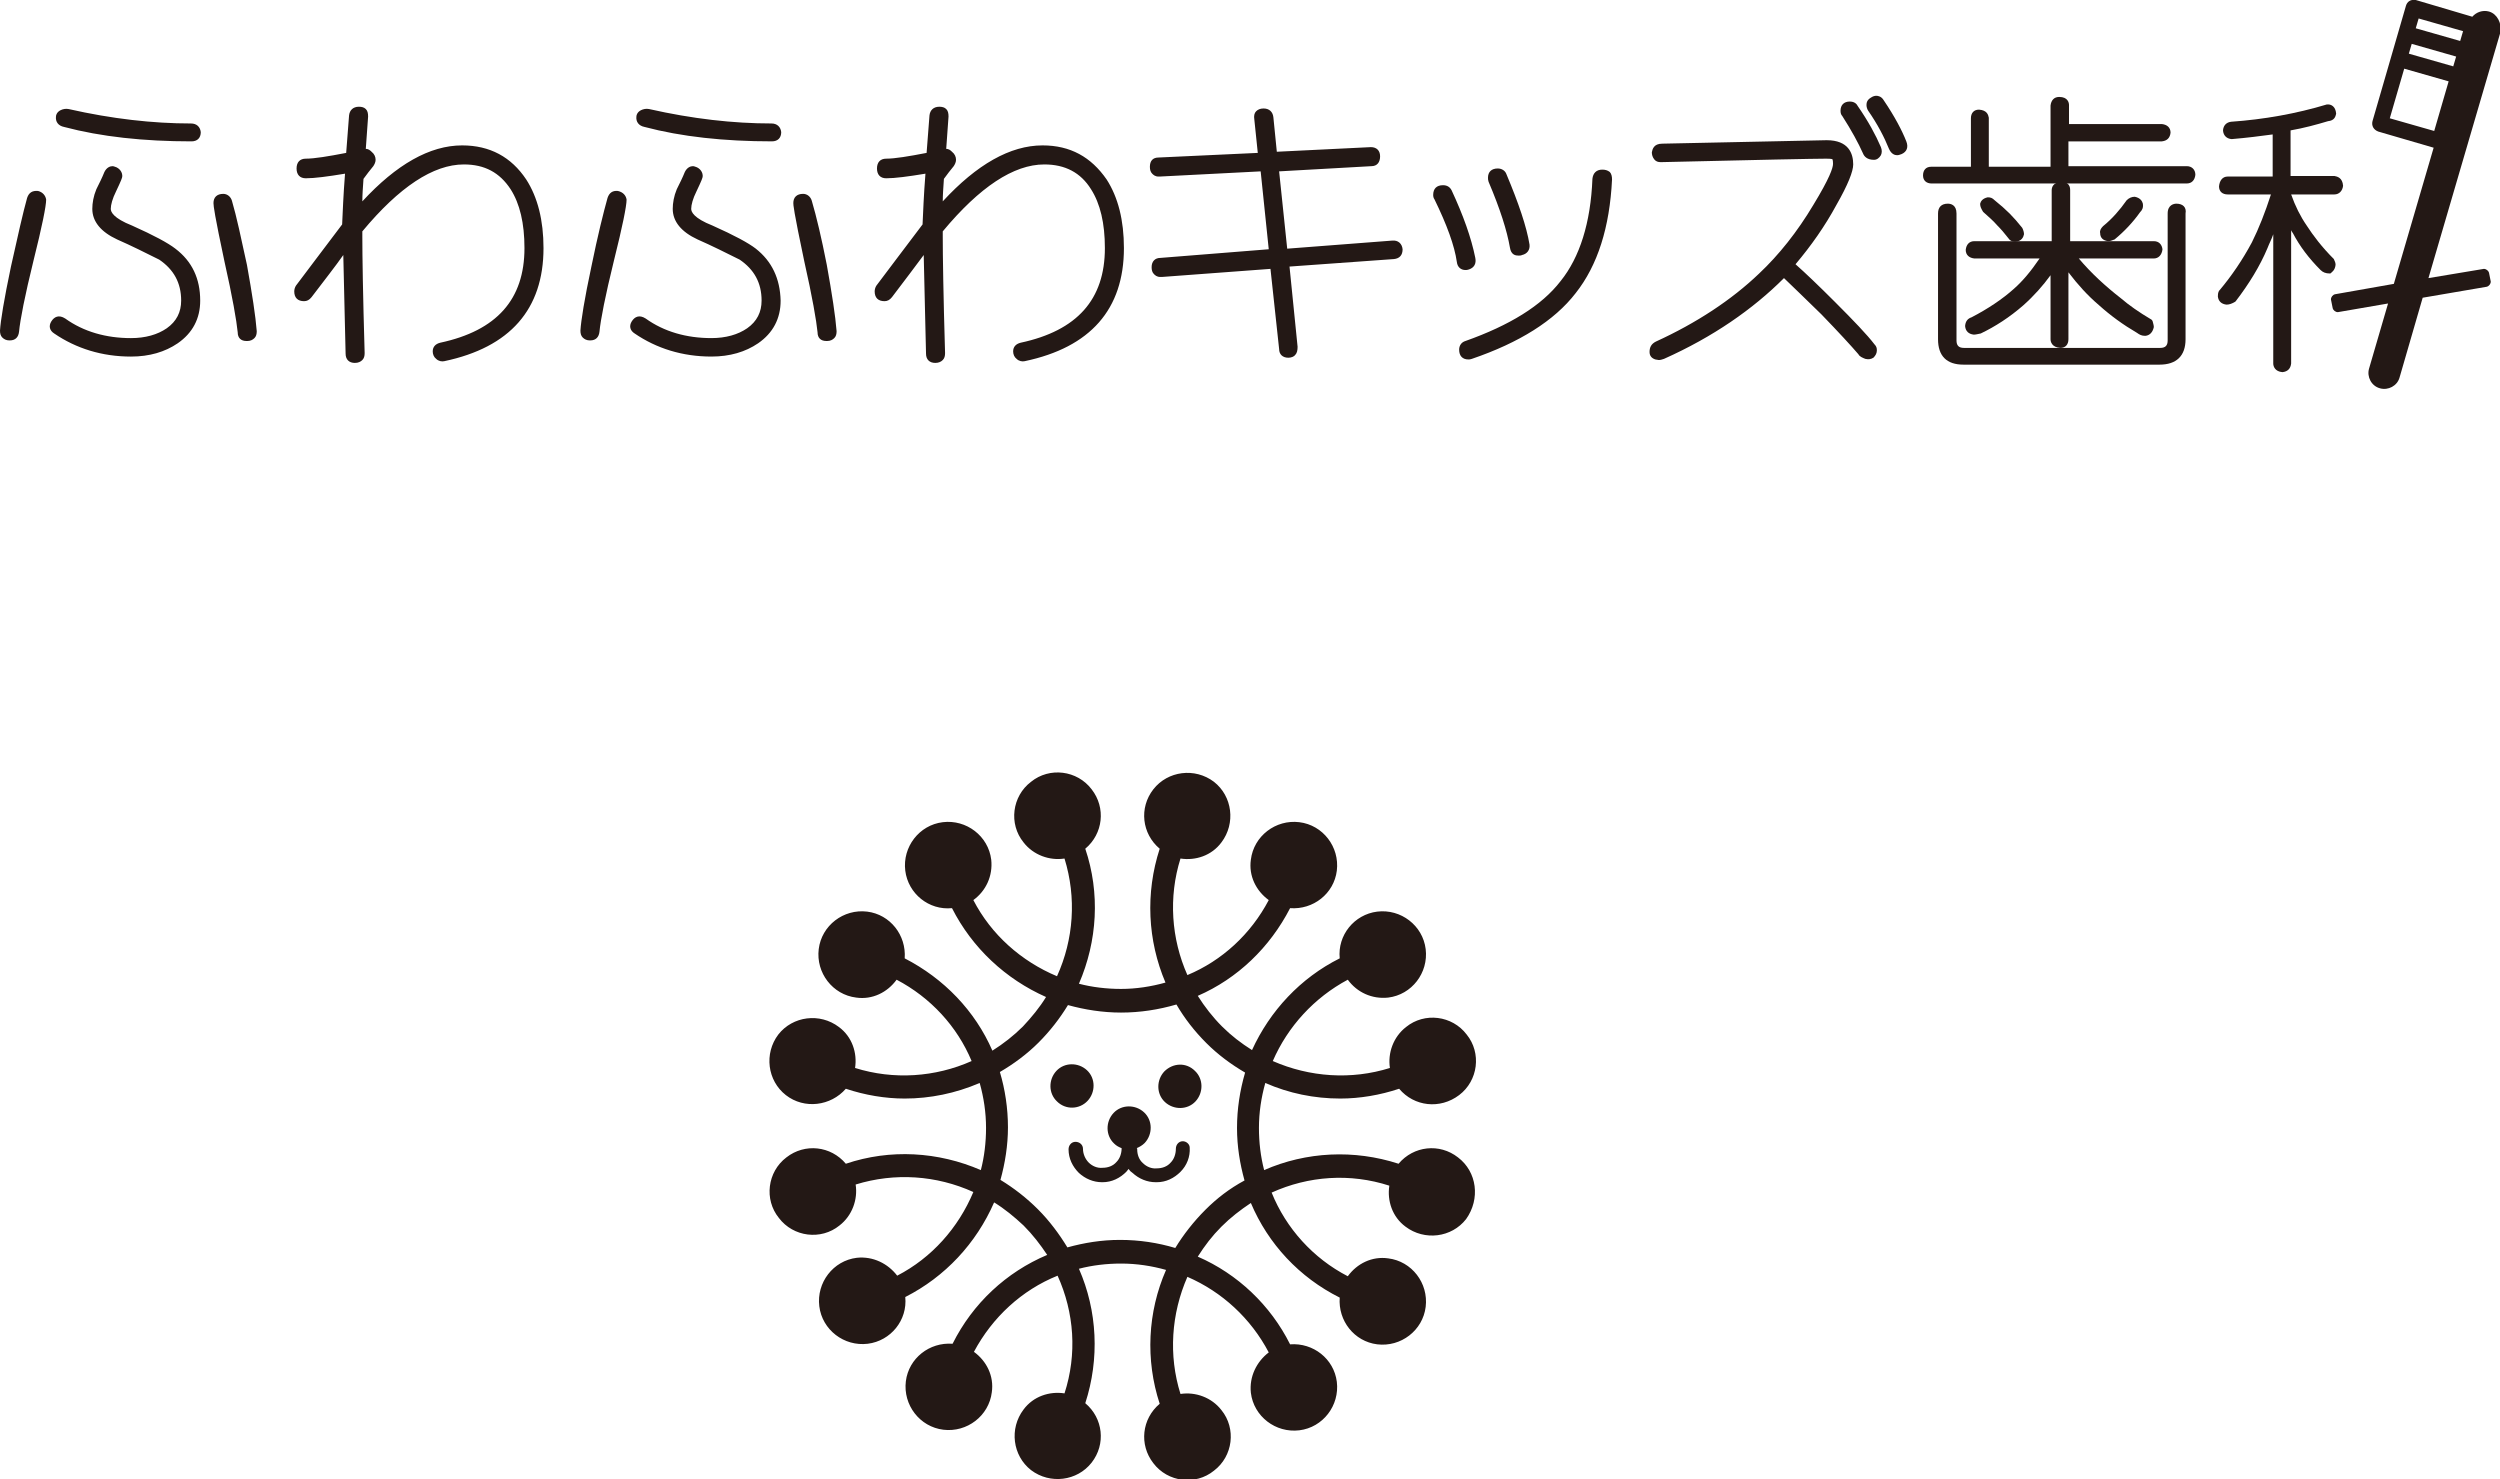 <?xml version="1.0" encoding="UTF-8"?> <svg xmlns="http://www.w3.org/2000/svg" version="1.1" id="レイヤー_1" x="0" y="0" viewBox="0 0 433.3 256.4" xml:space="preserve"><style>.st4{fill:#231815}</style><path class="st4" d="M252.7 200.6c-3.2-2.5-7.7-2-10.3 1.1-7.7-2.5-16-2.1-23.3 1.1-.6-2.3-.9-4.8-.9-7.3 0-2.7.4-5.3 1.1-7.8 4.1 1.8 8.5 2.7 13 2.7 3.4 0 6.9-.6 10.2-1.7 2.6 3.1 7.1 3.6 10.4 1.1 3.3-2.5 3.9-7.3 1.3-10.5-2.5-3.3-7.3-3.9-10.5-1.3-2.2 1.7-3.2 4.5-2.8 7.1-6.7 2.1-13.9 1.6-20.3-1.2 2.6-6 7.2-11 13-14.1 1.6 2.2 4.2 3.4 7 3.1 4.1-.5 7-4.3 6.5-8.4-.5-4.1-4.3-7-8.4-6.5-4 .5-6.9 4.1-6.5 8.1-6.8 3.4-12.1 9.1-15.2 15.9-1.9-1.2-3.6-2.5-5.2-4.1-1.6-1.6-3-3.4-4.2-5.3 6.9-3 12.5-8.4 16-15.2 4 .3 7.6-2.5 8.1-6.5.5-4.1-2.4-7.9-6.5-8.4s-7.9 2.4-8.4 6.5c-.4 2.8.9 5.4 3.1 7-3.1 5.9-8.1 10.5-14.1 13-2.8-6.3-3.3-13.5-1.2-20.2 2.6.4 5.4-.5 7.1-2.8 2.5-3.3 1.9-8-1.3-10.5-3.3-2.5-8-1.9-10.5 1.3s-2 7.7 1.1 10.3c-2.5 7.7-2.1 15.9 1 23.2-2.5.7-5.1 1.1-7.7 1.1-2.5 0-5-.3-7.3-.9 3.2-7.4 3.7-15.7 1.1-23.4 3.1-2.6 3.6-7.1 1.1-10.3-2.5-3.3-7.3-3.9-10.5-1.3-3.3 2.5-3.9 7.3-1.3 10.5 1.7 2.2 4.5 3.2 7.1 2.8 2.1 6.8 1.6 14-1.3 20.4-6.2-2.6-11.4-7.2-14.5-13.2 2.2-1.6 3.4-4.2 3.1-7-.5-4.1-4.3-7-8.4-6.5-4.1.5-7 4.3-6.5 8.4.5 4 4.1 6.9 8.1 6.5 3.5 6.9 9.3 12.3 16.3 15.4-1.1 1.8-2.5 3.5-4 5.1-1.6 1.6-3.4 3-5.3 4.2-3-6.9-8.4-12.5-15.2-16 .3-4-2.5-7.6-6.5-8.1-4.1-.5-7.9 2.4-8.4 6.5s2.4 7.9 6.5 8.4c2.8.4 5.4-.9 7-3.1 5.9 3.1 10.5 8.1 13 14.1-6.3 2.8-13.5 3.3-20.2 1.2.4-2.6-.5-5.4-2.8-7.1-3.3-2.5-8-1.9-10.5 1.3-2.5 3.3-1.9 8 1.3 10.5s7.8 1.9 10.4-1.1c3.3 1.1 6.8 1.7 10.2 1.7 4.4 0 8.8-.9 13-2.7.7 2.5 1.1 5.1 1.1 7.8 0 2.5-.3 5-.9 7.3-7.4-3.2-15.7-3.7-23.4-1.1-2.6-3.1-7.1-3.6-10.3-1.1-3.3 2.5-3.9 7.3-1.3 10.5 2.5 3.3 7.3 3.9 10.5 1.3 2.2-1.7 3.2-4.5 2.8-7.1 6.8-2.1 14-1.6 20.4 1.3-2.6 6.2-7.2 11.4-13.2 14.5-1.6-2.1-4.2-3.4-7-3.1-4.1.5-7 4.3-6.5 8.4.5 4.1 4.3 7 8.4 6.5 4-.5 6.9-4.1 6.5-8.1 6.9-3.5 12.3-9.3 15.4-16.4 1.8 1.1 3.5 2.5 5.1 4 1.6 1.6 2.9 3.3 4.1 5.1-7.1 3-12.9 8.4-16.4 15.4-4-.3-7.6 2.5-8.1 6.5-.5 4.1 2.4 7.9 6.5 8.4s7.9-2.4 8.4-6.5c.4-2.8-.9-5.4-3.1-7 3.2-6 8.3-10.7 14.5-13.2 2.9 6.4 3.4 13.6 1.2 20.4-2.6-.4-5.4.5-7.1 2.8-2.5 3.3-1.9 8 1.3 10.5 3.3 2.5 8 1.9 10.5-1.3s2-7.7-1.1-10.3c2.5-7.7 2.1-16-1.1-23.3 2.3-.6 4.8-.9 7.3-.9 2.7 0 5.3.4 7.8 1.1-3.2 7.3-3.6 15.6-1.1 23.2-3.1 2.6-3.6 7.1-1.1 10.3 2.5 3.3 7.3 3.9 10.5 1.3 3.3-2.5 3.9-7.3 1.3-10.5-1.7-2.2-4.5-3.2-7.1-2.8-2.1-6.7-1.6-13.9 1.2-20.3 6 2.6 11 7.2 14.1 13.1-2.1 1.6-3.4 4.2-3.1 7 .5 4.1 4.3 7 8.4 6.5 4.1-.5 7-4.3 6.5-8.4-.5-4-4.1-6.8-8.1-6.5-3.4-6.8-9.1-12.2-16-15.2 1.2-1.9 2.5-3.6 4.1-5.2 1.6-1.6 3.3-2.9 5.1-4.1 3 7.1 8.4 12.9 15.4 16.4-.3 4 2.5 7.6 6.5 8.1 4.1.5 7.9-2.4 8.4-6.5s-2.4-7.9-6.5-8.4c-2.8-.4-5.4.9-7 3.1-6-3.1-10.7-8.3-13.2-14.5 6.4-2.9 13.6-3.4 20.4-1.2-.4 2.6.5 5.4 2.8 7.1 3.3 2.5 8 1.9 10.5-1.3 2.5-3.5 1.9-8.2-1.4-10.7zm-43.8 9.1c-2 2-3.8 4.3-5.2 6.6-3-.9-6.2-1.4-9.6-1.4-3.2 0-6.2.5-9.1 1.3-1.4-2.3-3.1-4.6-5.1-6.6-2-2-4.2-3.7-6.5-5.1.8-2.9 1.3-6 1.3-9.1 0-3.3-.5-6.6-1.4-9.6 2.4-1.4 4.7-3.1 6.7-5.1 2-2 3.7-4.2 5.1-6.5 2.9.8 6 1.3 9.2 1.3 3.3 0 6.5-.5 9.6-1.4 1.4 2.4 3.1 4.6 5.2 6.7 2 2 4.3 3.7 6.7 5.1-.9 3.1-1.4 6.3-1.4 9.6 0 3.2.5 6.2 1.3 9.1-2.6 1.4-4.8 3.1-6.8 5.1z"></path><path class="st4" d="M188.5 190.8c1.4-1.5 1.4-3.9-.1-5.3s-3.9-1.4-5.3.1-1.4 3.9.1 5.3c1.5 1.5 3.9 1.4 5.3-.1zm13.3-5.1c-1.4 1.5-1.4 3.9.1 5.3s3.9 1.4 5.3-.1 1.4-3.9-.1-5.3c-1.5-1.5-3.8-1.4-5.3.1zm3.2 12.1c-.7 0-1.2.6-1.2 1.3 0 .9-.3 1.8-.9 2.4-.6.7-1.5 1-2.4 1-.9.1-1.8-.3-2.4-.9-.7-.6-1-1.5-1-2.4 0-.1 0-.2-.1-.2.5-.2 1-.5 1.4-.9 1.4-1.5 1.4-3.9-.1-5.3s-3.9-1.4-5.3.1-1.4 3.9.1 5.3c.4.4.8.6 1.3.8 0 .9-.3 1.8-.9 2.4-.6.7-1.5 1-2.4 1-.9.1-1.8-.3-2.4-.9-.6-.6-1-1.5-1-2.4 0-.7-.6-1.2-1.3-1.2-.7 0-1.2.6-1.2 1.3 0 1.6.7 3 1.8 4.1 1.1 1 2.5 1.6 4 1.6h.1c1.6 0 3-.7 4.1-1.8.2-.2.3-.4.4-.5.2.3.4.5.7.7 1.1 1 2.5 1.6 4 1.6h.2c1.6 0 3-.7 4.1-1.8 1.1-1.1 1.7-2.6 1.6-4.2 0-.6-.6-1.1-1.2-1.1zM40.2 34.8c-.2-.7-.8-1.2-1.5-1.2-1.1 0-1.7.6-1.7 1.6 0 .5.2 2.1 1.9 10.1 1.4 6.2 2.1 10.3 2.3 12.3 0 1 .6 1.5 1.5 1.5h.2c.5 0 .9-.2 1.2-.5.3-.3.4-.7.4-1.2-.2-2.6-.8-6.5-1.7-11.5-1-4.6-1.8-8.4-2.6-11.1m-9.8 8.3c-1.3-1-3.7-2.3-7.5-4-3.3-1.3-3.7-2.4-3.7-2.9 0-.7.3-1.8.9-3 .9-1.9 1.1-2.4 1.1-2.7 0-.4-.2-1.1-1-1.5-.3-.1-.5-.2-.7-.2-.4 0-1 .2-1.4 1-.4 1-.9 2-1.4 3-.5 1.2-.7 2.4-.7 3.4 0 2.2 1.5 4 4.3 5.3 2.5 1.1 4.9 2.3 7.3 3.5 2.5 1.7 3.8 4 3.8 7.1 0 2-.8 3.6-2.5 4.8-1.6 1.1-3.7 1.7-6.2 1.7-4.3 0-8.2-1.1-11.4-3.4-1.1-.7-1.9-.3-2.4.5s-.3 1.6.5 2.1c3.8 2.6 8.3 4 13.3 4 3.2 0 5.9-.8 8.1-2.3 2.6-1.8 3.9-4.3 3.9-7.4 0-3.8-1.4-6.8-4.3-9m2.7-21.7c-6.6 0-13.7-.8-21.2-2.5-.5-.1-1 0-1.4.2-.6.3-.8.8-.8 1.1-.1.9.4 1.6 1.4 1.8 6.4 1.7 13.8 2.5 22.1 2.5 1 0 1.6-.6 1.6-1.6-.1-.9-.7-1.5-1.7-1.5M6.6 33.1c-1-.1-1.6.3-1.9 1.2-.7 2.5-1.6 6.5-2.8 11.9C.7 51.9.1 55.6 0 57.3c0 .5.1.9.4 1.2.3.3.7.5 1.2.5h.1c1 0 1.5-.6 1.6-1.5.2-2.1 1-6.2 2.5-12.3 1.5-6 2.2-9.5 2.2-10.6-.1-.7-.6-1.3-1.4-1.5M1.7 58.6zm78.4-33.4c-5.6 0-11.4 3.3-17.3 9.7 0-1.2.1-2.4.2-3.9.6-.8 1.1-1.5 1.7-2.2.2-.3.4-.7.4-1.1 0-.5-.2-1-.7-1.4-.3-.3-.6-.5-1-.5.2-2.6.3-4.4.4-5.6 0-.6-.1-1-.4-1.3-.3-.3-.7-.4-1.2-.4-1 0-1.6.6-1.7 1.5l-.5 6.5c-3.1.6-5.5 1-7 1-1 0-1.6.6-1.6 1.7s.6 1.7 1.6 1.7c1.5 0 3.8-.3 6.8-.8-.3 3.8-.4 6.7-.5 8.8-3.6 4.8-6.3 8.3-8 10.6-.2.3-.3.7-.3 1 0 1.1.6 1.7 1.7 1.7.5 0 .9-.2 1.3-.7 2.2-2.9 4.1-5.3 5.5-7.3.2 7.9.3 13.6.4 17.1 0 1 .6 1.6 1.6 1.6.6 0 1-.2 1.3-.5.3-.3.4-.7.4-1.2-.3-10.1-.4-16.9-.4-20.2v-.9c6.4-7.7 12.3-11.6 17.6-11.6 3.6 0 6.2 1.4 8.1 4.3 1.6 2.5 2.4 5.9 2.4 10.2 0 8.9-4.8 14.3-14.6 16.4-.8.2-1.3.7-1.3 1.5 0 .5.2 1 .6 1.3.4.4 1 .5 1.4.4 11.4-2.4 17.2-9 17.2-19.6 0-4.8-1-8.8-3-11.9-2.6-3.9-6.3-5.9-11.1-5.9m53.6-3.8c-6.6 0-13.7-.8-21.2-2.5-.5-.1-1 0-1.4.2-.6.3-.8.8-.8 1.1-.1.9.4 1.6 1.4 1.8 6.4 1.7 13.8 2.5 22.1 2.5 1 0 1.6-.6 1.6-1.6-.1-.9-.7-1.5-1.7-1.5m-26.6 11.7c-.9-.1-1.5.3-1.8 1.2-.7 2.5-1.7 6.5-2.8 11.9-1.2 5.6-1.8 9.4-1.9 11.1 0 .5.1.9.4 1.2.3.3.7.5 1.2.5h.1c1 0 1.5-.6 1.6-1.5.2-2.1 1-6.2 2.5-12.3 1.5-6 2.2-9.5 2.2-10.6-.1-.7-.6-1.3-1.5-1.5m-4.8 25.5zm38.4-23.8c-.2-.7-.8-1.2-1.5-1.2-1.1 0-1.7.6-1.7 1.6 0 .3 0 1.1 1.9 10.1 1.4 6.2 2.1 10.3 2.3 12.3 0 1 .6 1.5 1.5 1.5h.2c.5 0 .9-.2 1.2-.5.3-.3.4-.7.4-1.2-.2-2.6-.8-6.5-1.7-11.5-.9-4.6-1.8-8.4-2.6-11.1m-9.7 8.3c-1.3-1-3.7-2.3-7.5-4-3.3-1.3-3.7-2.4-3.7-2.9 0-.7.3-1.8.9-3 .9-1.9 1.1-2.4 1.1-2.7 0-.4-.2-1.1-1-1.5-.3-.1-.5-.2-.7-.2-.4 0-1 .2-1.4 1-.4 1-.9 2-1.4 3-.5 1.2-.7 2.4-.7 3.4 0 2.2 1.5 4 4.3 5.3 2.5 1.1 4.9 2.3 7.3 3.5 2.5 1.7 3.8 4 3.8 7.1 0 2-.8 3.6-2.5 4.8-1.6 1.1-3.7 1.7-6.2 1.7-4.3 0-8.2-1.1-11.4-3.4-1.1-.7-1.9-.3-2.4.5s-.3 1.6.5 2.1c3.8 2.6 8.3 4 13.3 4 3.2 0 5.9-.8 8.1-2.3 2.6-1.8 3.9-4.3 3.9-7.4-.1-3.8-1.5-6.8-4.3-9m49.7-17.9c-5.6 0-11.4 3.3-17.3 9.7 0-1.1.1-2.4.2-3.9.6-.8 1.1-1.5 1.7-2.2.2-.3.4-.7.4-1.1 0-.5-.2-1-.7-1.4-.3-.3-.6-.5-1-.5.2-2.6.3-4.4.4-5.6 0-.6-.1-1-.4-1.3-.3-.3-.7-.4-1.2-.4-1 0-1.6.6-1.7 1.5l-.5 6.5c-3.1.6-5.5 1-7 1-1 0-1.6.6-1.6 1.7s.6 1.7 1.6 1.7c1.5 0 3.8-.3 6.8-.8-.3 3.8-.4 6.7-.5 8.8-3.6 4.8-6.3 8.3-8 10.6-.2.3-.3.7-.3 1 0 1.1.6 1.7 1.7 1.7.5 0 .9-.2 1.3-.7 2.2-2.9 4.1-5.4 5.5-7.3.2 7.9.3 13.6.4 17.1 0 1 .6 1.6 1.6 1.6.6 0 1-.2 1.3-.5.3-.3.4-.7.4-1.2-.3-10.1-.4-16.9-.4-20.2v-.9c6.4-7.7 12.3-11.6 17.6-11.6 3.6 0 6.3 1.4 8.1 4.3 1.6 2.5 2.4 5.9 2.4 10.2 0 8.9-4.8 14.3-14.6 16.4-.8.2-1.3.7-1.3 1.5 0 .5.2 1 .6 1.3.4.4 1 .5 1.4.4 11.4-2.4 17.2-9 17.2-19.6 0-4.8-1-8.8-3-11.9-2.7-3.9-6.3-5.9-11.1-5.9m60.6 16.5l-18.2 1.4-1.4-13.4 16-.9c1 0 1.5-.7 1.5-1.7s-.6-1.6-1.6-1.6l-16.3.8-.6-6c-.1-.9-.7-1.5-1.7-1.5-.6 0-1 .2-1.3.5-.3.3-.4.8-.3 1.4l.6 5.8-17.2.8c-1 0-1.5.6-1.5 1.6 0 .5.1.9.4 1.2.2.2.5.5 1.1.5h.2l17.5-.9 1.4 13.5-18.8 1.5c-.9 0-1.5.6-1.5 1.6 0 .5.1.9.4 1.2.2.2.5.5 1.1.5h.3l18.8-1.4 1.5 13.9c0 .9.6 1.5 1.6 1.5.5 0 1-.2 1.2-.5.3-.3.4-.8.4-1.4l-1.4-13.9 18.1-1.3c1-.1 1.5-.7 1.5-1.7-.1-1-.8-1.6-1.8-1.5m20.4 1.2c.2 1.3 1 1.4 1.5 1.4.2 0 .4 0 .6-.1.9-.2 1.4-.9 1.3-1.8-.5-3.1-1.9-7.2-4-12.2-.2-.6-.8-1-1.5-1-1.1 0-1.7.6-1.7 1.6 0 .2 0 .4.1.7 2 4.7 3.2 8.5 3.7 11.4m16-13.5c-1 0-1.6.6-1.7 1.6-.3 7.6-2.2 13.6-5.5 17.7-3.3 4.3-8.9 7.7-16.5 10.4-.7.2-1.1.8-1.1 1.5 0 1.1.6 1.7 1.6 1.7.2 0 .3 0 .6-.1 8.2-2.8 14.3-6.6 18-11.4 3.8-4.8 5.9-11.4 6.3-19.7 0-.5-.1-1-.4-1.3-.4-.3-.8-.4-1.3-.4M254 46.8c.2 0 .3 0 .6-.1.9-.3 1.3-1 1.1-2-.7-3.5-2.1-7.4-4.1-11.7-.3-.6-.8-.9-1.5-.9-1.1 0-1.7.6-1.7 1.7 0 .3.1.6.2.7 2.2 4.5 3.5 8.1 3.9 10.9.1.9.7 1.4 1.5 1.4m72.5-29.4c-.4-.7-1-.8-1.3-.8-.3 0-.6.1-.9.3-.7.4-.8.9-.8 1.3 0 .3.1.7.3 1 1.6 2.3 2.8 4.6 3.6 6.6.4.9 1 1.1 1.4 1.1.3 0 .5-.1.8-.2.9-.4 1.2-1.2.8-2.2-.7-1.8-2-4.3-3.9-7.1m-4.5 1c-.2-.4-.6-.8-1.4-.8-1 0-1.6.6-1.6 1.6 0 .4.1.7.3.9 1.6 2.5 2.8 4.7 3.6 6.5.2.5.7 1.1 1.9 1.1.5 0 .9-.3 1.2-.8.2-.4.2-.9 0-1.4-.9-2.1-2.2-4.5-4-7.1m-3.9 34c-2.9-2.9-5.2-5.1-6.9-6.6 2.7-3.2 5.1-6.6 7.1-10.3 2-3.5 2.9-5.8 2.9-7 0-1.9-.8-4.2-4.6-4.2l-28.5.6c-1.5 0-1.7 1-1.8 1.5 0 .4.1.8.4 1.2.3.4.7.5 1.1.5h.2c16.9-.4 26.5-.6 28.5-.6 1 0 1.1.1 1.1.1s.1.2.1.8c0 .7-.6 2.5-3.4 7.1-2.8 4.7-6 8.7-9.4 11.9C300.1 52 294 56 287 59.2c-.8.4-1.1 1-1.1 1.8 0 .7.4 1.1 1 1.3.2 0 .4.1.6.1.3 0 .6-.1.9-.2 8.5-3.8 15.4-8.6 20.8-14 1.6 1.5 3.7 3.6 6.5 6.3 3 3.1 5.2 5.5 6.4 6.9.2.4.7.6 1.2.8.5.1.9.1 1.4-.2.4-.4.6-.8.6-1.3 0-.4-.1-.7-.4-1-1.3-1.7-3.6-4.1-6.8-7.3m47.3-10.6c.3 0 .6-.1 1.1-.3 1.7-1.4 3.2-3 4.4-4.7.4-.4.6-.8.5-1.5-.1-.4-.4-1-1.4-1.2-.5 0-1 .2-1.4.6-1.2 1.7-2.5 3.2-4.1 4.5-.4.4-.6.8-.5 1.2 0 .8.5 1.3 1.4 1.4zm13.6-13h-20.5v-4.3h16.2c.9-.1 1.4-.6 1.5-1.5 0-.9-.6-1.4-1.5-1.5h-16.1v-3.3c0-.4-.2-1.4-1.7-1.4-.9 0-1.4.6-1.5 1.5v10.6h-10.7v-8.5c-.1-.5-.3-1.3-1.7-1.4-.9 0-1.4.6-1.4 1.5v8.4h-6.9c-.9 0-1.4.6-1.4 1.5s.6 1.4 1.5 1.4H379c.9 0 1.4-.6 1.5-1.5 0-.9-.6-1.5-1.5-1.5"></path><path class="st4" d="M377.2 35.3c-.4 0-1.5.2-1.5 1.7v22c0 .9-.4 1.3-1.3 1.3h-34c-.9 0-1.3-.4-1.3-1.3V37c0-1.5-1-1.7-1.5-1.7-1.1 0-1.7.6-1.7 1.7v21.8c0 2.9 1.5 4.4 4.4 4.4h34c2.9 0 4.5-1.5 4.5-4.4V37c.2-1.1-.5-1.7-1.6-1.7"></path><path class="st4" d="M349 50.1c-1.9 1.7-4.4 3.4-7.3 4.9-.6.2-1 .6-1.1 1.4v.2c.1.8.6 1.3 1.5 1.4.3 0 .7-.1 1.2-.2 2.5-1.2 5-2.8 7.4-4.9 1.8-1.6 3.4-3.4 4.7-5.2v11.1c0 .4.2 1.4 1.7 1.5.9 0 1.4-.6 1.4-1.5V47.2c1.6 2.1 3.3 4 5.3 5.7 2 1.8 4.2 3.4 6.6 4.8.4.3.8.5 1.3.5h.2c.7-.1 1.2-.6 1.4-1.5 0-.3-.1-.6-.2-1l-.1-.2-.1-.1c-2.2-1.3-3.9-2.5-5.3-3.7-2.7-2.1-5.2-4.4-7.3-6.9h13c.8 0 1.4-.6 1.5-1.6-.1-.8-.6-1.4-1.5-1.4h-14.5v-8.9c0-.9-.6-1.4-1.5-1.4-1.5.1-1.7 1-1.7 1.5v8.8h-13.4c-.9 0-1.4.6-1.5 1.5 0 .9.6 1.4 1.5 1.5h11.3c-1.5 2.2-2.9 3.9-4.5 5.3"></path><path class="st4" d="M346.1 39c.7.7 1.3 1.4 2 2.3.2.3.5.6 1.2.6 1.1-.1 1.4-.8 1.5-1.3 0-.3-.1-.7-.3-1.1-.8-1-1.5-1.8-2.2-2.5-.7-.7-1.6-1.5-2.6-2.3-.4-.4-.7-.5-1.2-.5-.9.2-1.2.7-1.3 1.1v.1c0 .4.2.8.5 1.3l.1.1c.9.8 1.7 1.5 2.3 2.2m58.7 6.9c0-.3-.1-.6-.3-1-2.1-2.1-3.6-4.1-4.7-5.8-1.1-1.6-2-3.4-2.7-5.4h7.5c.8 0 1.4-.6 1.5-1.5-.1-1.4-1-1.6-1.5-1.7H397v-7.9c2.3-.4 4.5-1 6.5-1.6 1.1-.1 1.3-.8 1.4-1.3-.1-1.3-.9-1.6-1.4-1.6h-.2c-5.3 1.6-10.9 2.6-16.6 3-.8.1-1.3.6-1.4 1.4v.2c.1.8.6 1.3 1.4 1.4h.2c2.4-.2 4.8-.5 7-.8v7.3h-7.8c-.9 0-1.4.7-1.5 1.7 0 .9.6 1.4 1.5 1.4h7.5c-1 3.1-2.1 5.9-3.3 8.3-1.6 3-3.5 5.8-5.6 8.3l-.1.1c-.2.4-.2.7-.2 1 .1.8.6 1.3 1.5 1.4.5 0 1-.2 1.5-.5l.1-.1c2.3-3 4.2-6.1 5.5-9.2.3-.8.7-1.5 1-2.4V63c0 .5.3 1.4 1.6 1.5.9-.1 1.4-.6 1.5-1.5V39.9c.1.2.2.4.3.5 1.2 2.3 2.8 4.4 4.8 6.4.4.4.9.6 1.6.6h.1c.2-.2.8-.5.9-1.5M431.4 2c-1.1-.3-2.2.1-2.9.9L418.7 0h-.2c-.7-.1-1.3.3-1.5 1l-5.8 20c-.2.8.2 1.5 1 1.8l9.6 2.8-6.9 23.6-10.2 1.8c-.4.1-.7.5-.7.9l.3 1.5c.1.4.5.7.9.7l8.7-1.5-3.3 11.3c-.4 1.4.4 3 1.9 3.4 1.4.4 3-.4 3.4-1.9l4-13.8 11.1-1.9c.4-.1.7-.5.7-.9l-.3-1.5c-.1-.4-.5-.7-.9-.7l-9.6 1.6 12.5-42.7c.2-1.5-.6-3.1-2-3.5m-4.5 3.4l-.5 1.7-7.7-2.2.5-1.7 7.7 2.2zm-1.7 6.1l-7.7-2.2.5-1.7 7.7 2.2-.5 1.7zm-8.5.4l7.7 2.2-2.5 8.6-7.7-2.2 2.5-8.6z"></path></svg> 